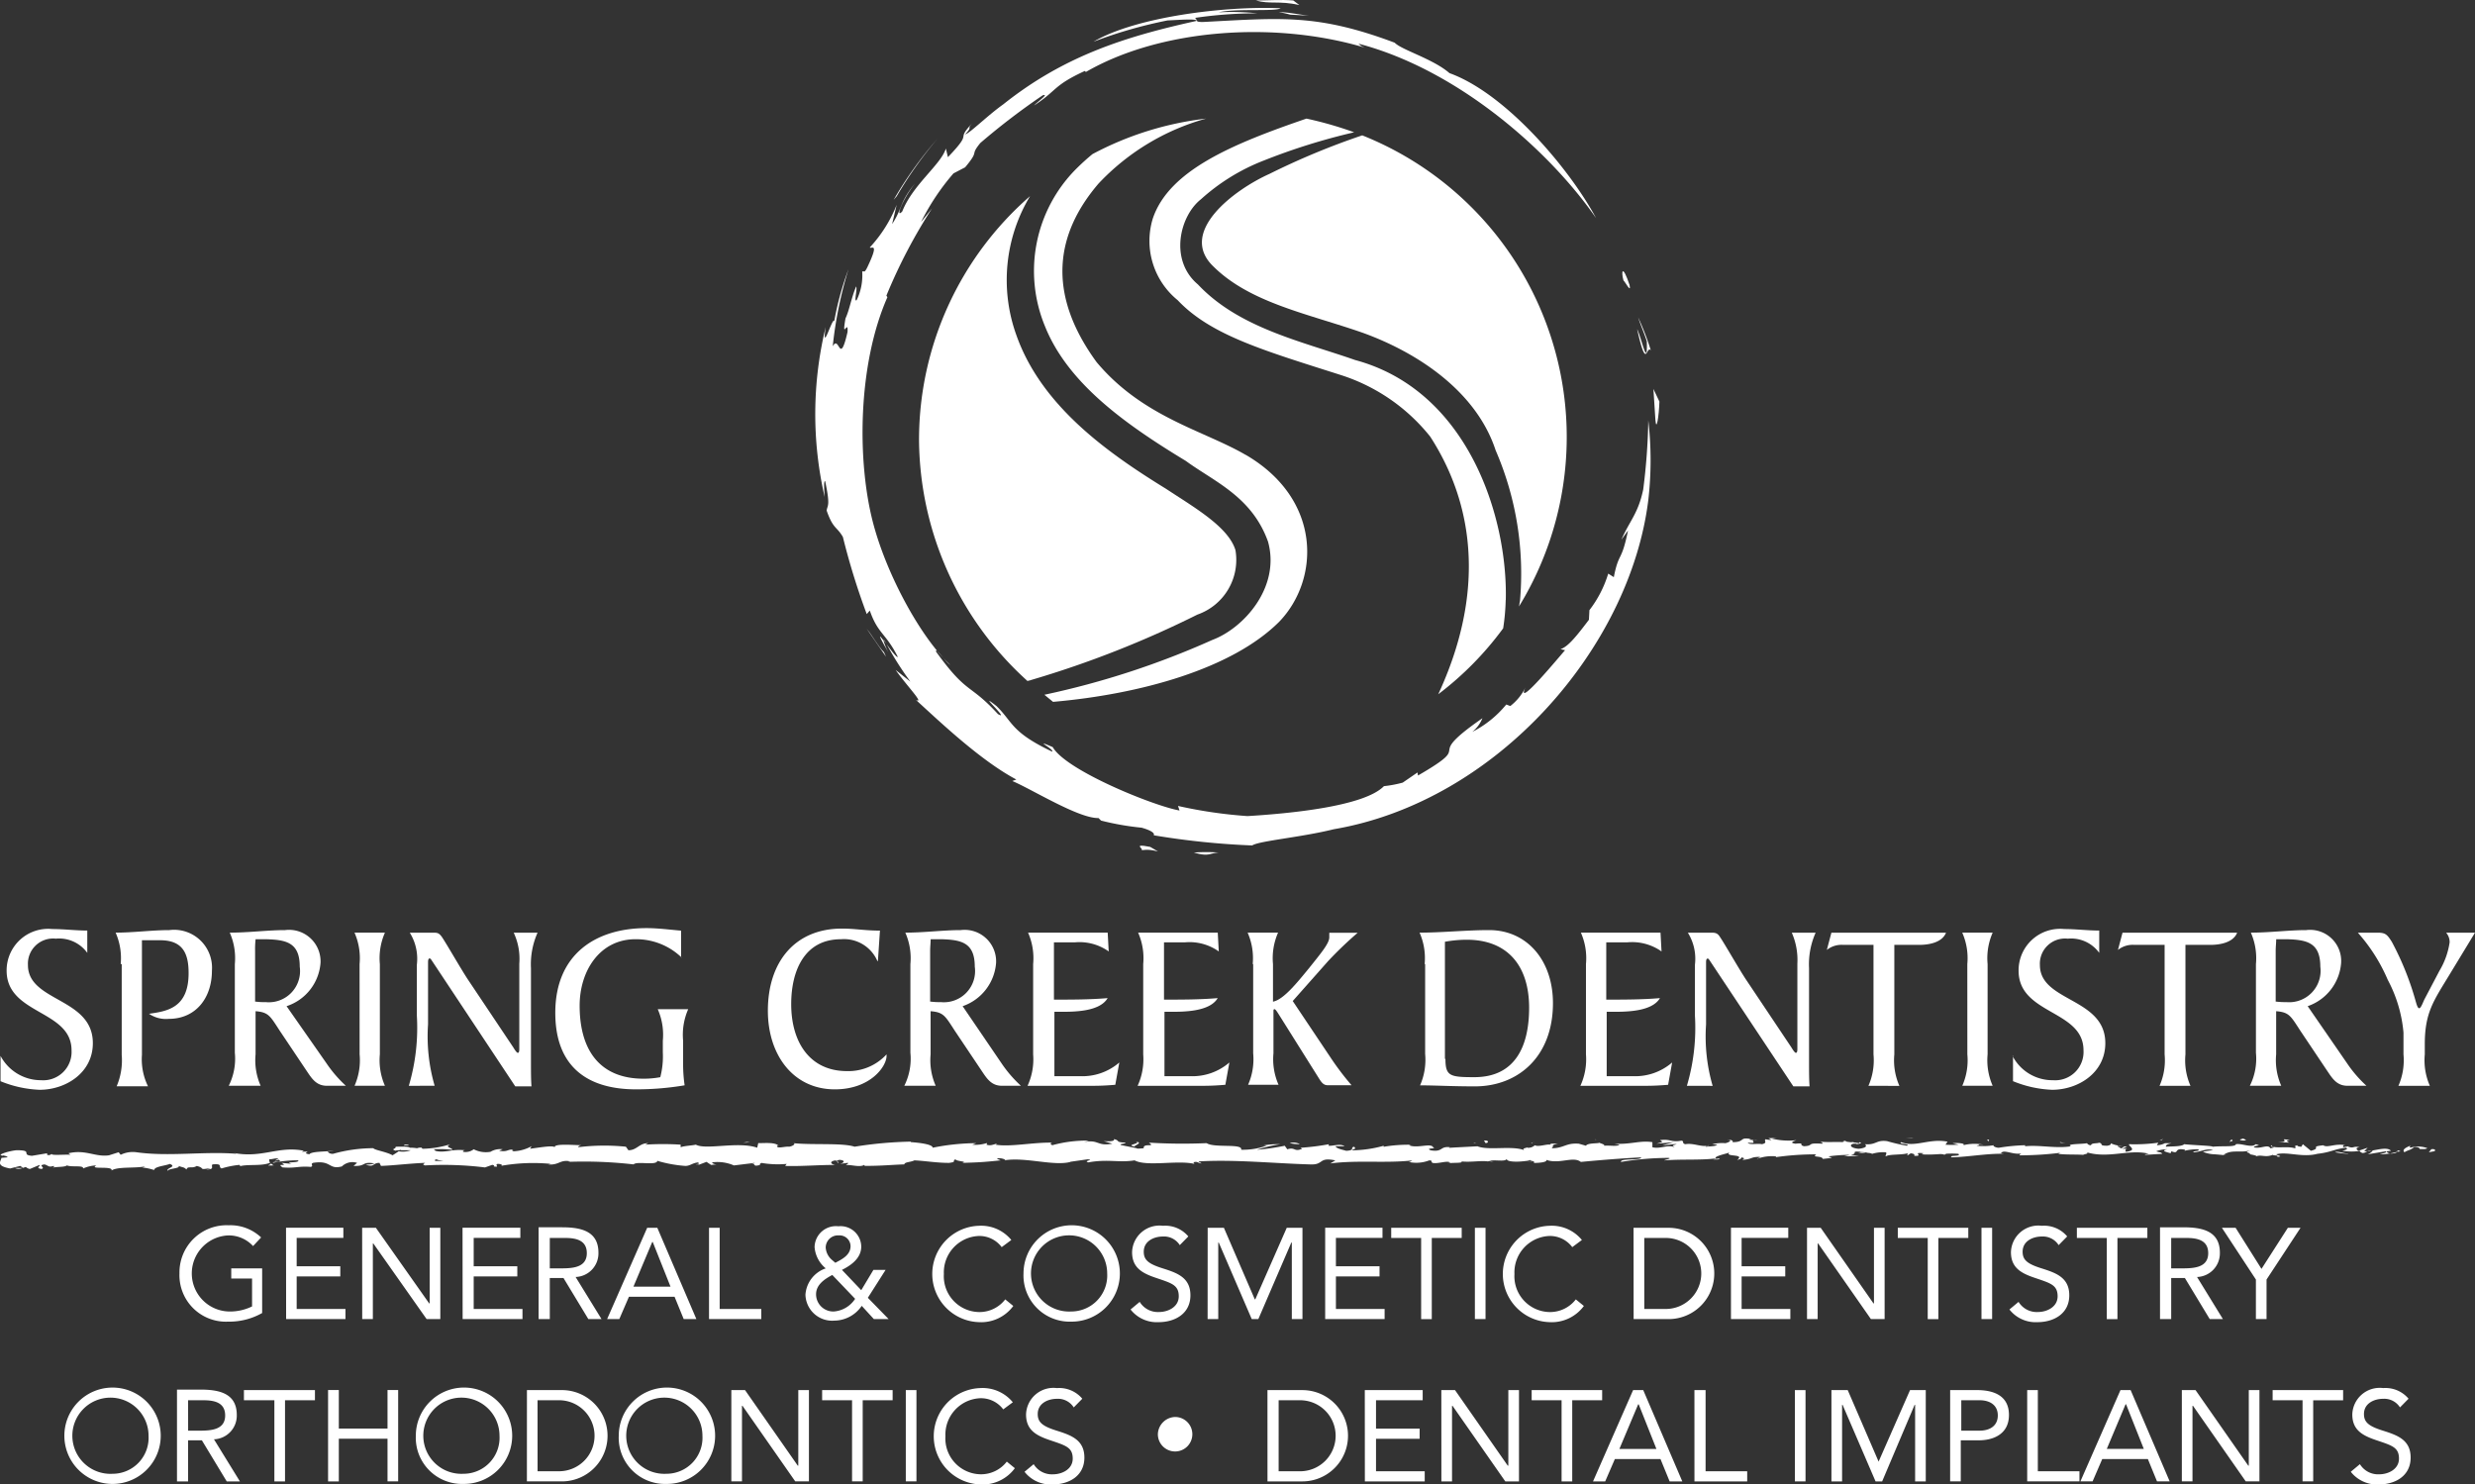 <svg id="Group_186" data-name="Group 186" xmlns="http://www.w3.org/2000/svg" xmlns:xlink="http://www.w3.org/1999/xlink" width="184.351" height="110.569" viewBox="0 0 184.351 110.569">
  <rect x="0" y="0" width="184.351" height="110.569" fill="#333333" stroke="none"/>
  <defs>
    <clipPath id="clip-path">
      <rect id="Rectangle_228" data-name="Rectangle 228" width="184.351" height="110.569" fill="#fff"/>
    </clipPath>
  </defs>
  <g id="Group_185" data-name="Group 185" clip-path="url(#clip-path)">
    <path id="Path_2074" data-name="Path 2074" d="M326.148,78.993c.076.944.264-.3.3-1.36L326,76.689Z" transform="translate(-202.845 -47.718)" fill="#fff"/>
    <path id="Path_2075" data-name="Path 2075" d="M323.817,65.045a19.349,19.349,0,0,0-.944-2.456c.189.6.453,1.171.642,1.776.076,2.116-.378-.227-.718-.907.718,3.249.68,1.133,1.02,1.587" transform="translate(-200.854 -38.945)" fill="#fff"/>
    <path id="Path_2076" data-name="Path 2076" d="M320.41,54.506c-.529-1.587-.642-1.02-.453-.34.113.076.6,1.02.453.34" transform="translate(-199.033 -33.279)" fill="#fff"/>
    <path id="Path_2077" data-name="Path 2077" d="M174.153,126.716a4.792,4.792,0,0,1-.378-.907c-.34-.453-.453-.529.378.907" transform="translate(-107.969 -78.102)" fill="#fff"/>
    <path id="Path_2078" data-name="Path 2078" d="M174.2,126.189l.227.264-.189-.264Z" transform="translate(-108.39 -78.519)" fill="#fff"/>
    <path id="Path_2079" data-name="Path 2079" d="M168.623,17.488a17.333,17.333,0,0,1,2.418-3.627l.869-.453c1.133-1.36.3-.793,1.133-1.813a51.474,51.474,0,0,1,4.647-3.551c.529-.151-.453.529-.642.756,1.738-1.133,1.4-1.473,3.778-2.569l.076.076c5.478-3.173,13.94-3.853,20.777-1.813-.453-.189-.3-.189-.491-.3,7.4,1.927,14.242,7.971,17.717,13-1.964-3.664-6.724-9.293-10.918-10.8-1.209-1.058-3.589-1.738-4.08-2.267-5.742-2.153-8.424-1.851-14.166-1.549-.831.038-.453-.151-.718-.3a32.049,32.049,0,0,1,4.647-.34,18.11,18.11,0,0,0-2.871-.076c1.247-.3,4.231-.038,4.609-.3-4.118-.189-10.8.642-13.94,2.493a34.076,34.076,0,0,1,5.515-1.587c.869-.038,2.229-.151,2.153.038C183.7,3.7,179.2,5.172,174.743,8.723c-1.171.831-2.531,2.191-2.833,2.229.642-.68.038-.3.567-.869-1.4,1.473.151.491-1.851,2.569l-.151-.642c-.378,1.209-2.456,2.682-3.249,4.684-.529.567-.038-.793.944-2.078-1.171,1.436-.907,1.813-1.7,3.022l.34-1.436a10.221,10.221,0,0,1-2,3.173c.076.151.718-.453-.113,1.322-.34.756-.3.34-.453.491a4.225,4.225,0,0,1-.416,2.116c-.227.189.076-.869-.038-1.02-.378.907-.491,1.738-.793,2.38-.3,1.738.227-.038.151,1.02-.6,2.607-.6.151-1.1,1.058A29.673,29.673,0,0,1,163.221,21a22.353,22.353,0,0,0-1.058,3.853c-.151-.3-.944,2.569-.642.453a27.558,27.558,0,0,0-.076,12.655c-.038-.567-.076-1.247.038-1.171.416,1.927.151,1.776.113,2.191.491,1.4.756,1.171,1.209,1.964a52.061,52.061,0,0,0,1.776,5.742l.227-.264c.6,1.738,1.209,1.7,2.078,3.438,0,.151-.491-.453-.831-.944a23.4,23.4,0,0,0,1.776,2.8l-1.1-.869c.793,1.133,2.191,2.569,1.511,2.229,1.776,1.624,4.835,4.533,7.48,5.931l-.3.113c1.436.6,4.949,2.8,6.422,2.758l.189.189a20.224,20.224,0,0,0,3.022.529c1.322.378.793.642.907.567a57.981,57.981,0,0,0,7.329.756c.491-.34,3.627-.6,6.082-1.209,12.164-2.078,22.062-13.524,23.422-24.517a25.893,25.893,0,0,0,0-5.931,46.317,46.317,0,0,1-.378,5.138c-.378,1.813-1.02,2.342-1.624,3.74l.491-.68c-.491,2.418-.68,1.549-1.058,3.475l-.416-.264a8.462,8.462,0,0,1-1.4,2.72l-.038.718c-.944,1.247-1.549,2-2.116,2.191l.34.076c-.378.416-3.74,4.5-2.947,2.758a3.9,3.9,0,0,1-1.133,1.4l-.3-.113a7.919,7.919,0,0,1-2.531,2.04,2.567,2.567,0,0,0,.756-1.02c-4.684,3.249-.3,1.662-4.8,4.269l-.038-.227-1.1.756a9.1,9.1,0,0,1-1.4.264c-1.473,1.511-7.027,2.04-10.162,2.229a34.453,34.453,0,0,1-5.175-.756l.113.34c-1.927-.34-8.462-2.984-9.444-4.722-1.587-.68.113.151-.038.34-3.1-1.473-2.909-2.191-4.155-3.4-1.624-1.284,1.1,1.171.113.6-2.153-2.342-2.267-1.4-4.609-4.647-.076-.416.68.756,1.058.982-2.078-1.889-4.684-6.535-5.742-10.54-1.209-4.571-1.171-11.786,1.058-16.849l-.076-.113a39.9,39.9,0,0,1,3.4-6.5Z" transform="translate(-100.021 -0.946)" fill="#fff"/>
    <path id="Path_2080" data-name="Path 2080" d="M250.846.374l-.453-.34c-.907-.076-1.851,0-2.8,0,1.1.3,1.7,0,3.249.34" transform="translate(-154.062 0)" fill="#fff"/>
    <path id="Path_2081" data-name="Path 2081" d="M252.966,2.578l1.4.076c-.756-.076-1.511-.264-2.267-.264a7.147,7.147,0,0,1,.869.189" transform="translate(-156.862 -1.487)" fill="#fff"/>
    <path id="Path_2082" data-name="Path 2082" d="M176.2,31.922l.227-.264a30.139,30.139,0,0,1,3.022-4.269,29.218,29.218,0,0,0-3.249,4.533" transform="translate(-109.635 -17.042)" fill="#fff"/>
    <path id="Path_2083" data-name="Path 2083" d="M172.181,125.727c-.453-.453-.869-1.247-1.284-1.738l1.436,2.078Z" transform="translate(-106.337 -77.15)" fill="#fff"/>
    <path id="Path_2084" data-name="Path 2084" d="M224.8,167.1c1.058-.227,1.889.453.718-.264-1.511-.3-.264.227-.718.264" transform="translate(-139.843 -103.753)" fill="#fff"/>
    <path id="Path_2085" data-name="Path 2085" d="M237.248,168.034a14.776,14.776,0,0,0-1.851,0c1.133.34,1.171.038,1.851,0" transform="translate(-146.471 -104.535)" fill="#fff"/>
    <path id="Path_2086" data-name="Path 2086" d="M253.234,59.239c.151-6.158-2.8-15.6-11.22-17.869-4-1.4-8.651-2.38-11.711-5.629-2.153-1.813-1.36-5.1.227-6.347a15.1,15.1,0,0,1,4.647-2.871,46.855,46.855,0,0,1,6.762-2.116,27.424,27.424,0,0,0-3.551-1.02c-5.515,1.889-10.238,3.853-11.446,7.442a5.691,5.691,0,0,0,1.851,6.082c2.493,2.644,6.535,3.778,12.2,5.591a13.947,13.947,0,0,1,6.611,4.571c1.927,2.984,5.062,9.558.6,19.191a23.828,23.828,0,0,0,4.835-4.911,16.289,16.289,0,0,0,.189-2.116" transform="translate(-141.075 -14.553)" fill="#fff" fill-rule="evenodd"/>
    <path id="Path_2087" data-name="Path 2087" d="M242.014,29.56c-2.607,1.171-6.875,4.344-4.155,6.913,2.758,2.72,7.1,3.513,11.182,4.949,4.231,1.549,8.424,4.458,9.822,8.726a23.108,23.108,0,0,1,1.813,11.22c-.038.151-.038.264-.076.416a24.185,24.185,0,0,0-11.673-35.095,54.977,54.977,0,0,0-6.913,2.871" transform="translate(-147.46 -16.607)" fill="#fff" fill-rule="evenodd"/>
    <path id="Path_2088" data-name="Path 2088" d="M219.6,48.435c-3.1-1.813-7.669-2.8-11.106-6.913-3.778-5.175-3.022-9.6.151-13.3a17.368,17.368,0,0,1,8.009-4.835,23.835,23.835,0,0,0-8.462,2.644q-.623.51-1.247,1.133a10.77,10.77,0,0,0-2.3,11.673c1.7,4.269,6.007,7.329,10.5,10.049,2.116,1.549,4.911,2.644,6.12,6.007.944,3.4-1.813,6.46-4.155,7.329a62.184,62.184,0,0,1-12.5,4.08c.227.189.416.34.642.529,6.5-.567,13.335-2.456,16.849-5.969,3.022-3.135,3.211-9.1-2.493-12.429" transform="translate(-126.817 -14.553)" fill="#fff" fill-rule="evenodd"/>
    <path id="Path_2089" data-name="Path 2089" d="M189.281,74.8c.076-.038.189-.038.264-.076a75.44,75.44,0,0,0,12.391-4.873,4.316,4.316,0,0,0,2.833-4.8c-.529-1.738-3.06-3.173-5.175-4.571-4.42-2.72-9.293-6.2-11.144-11.446a12.1,12.1,0,0,1,1.02-10.351A24.061,24.061,0,0,0,181.2,56.86,24.394,24.394,0,0,0,189.281,74.8" transform="translate(-112.746 -24.073)" fill="#fff" fill-rule="evenodd"/>
    <path id="Path_2090" data-name="Path 2090" d="M.1,192.633a3.4,3.4,0,0,0,3.022,1.813,2.111,2.111,0,0,0,2.267-2.229c0-3.022-4.835-2.644-4.835-5.931a3.093,3.093,0,0,1,3.4-3.1c.869,0,1.738.113,2.607.113v1.662a2.583,2.583,0,0,0-2.342-1.058,1.875,1.875,0,0,0-2.078,1.964c0,2.758,4.835,2.418,4.835,5.818,0,2.229-2.04,3.475-3.967,3.475A8.558,8.558,0,0,1,.1,194.522v-1.889" transform="translate(-0.06 -113.986)" fill="#fff"/>
    <path id="Path_2091" data-name="Path 2091" d="M23.175,185.92a4.724,4.724,0,0,0-.378-2.342c1.36,0,2.682-.189,4-.189a2.825,2.825,0,0,1,3.173,3.022c0,2.04-1.209,3.589-3.211,3.589a2.223,2.223,0,0,1-1.473-.378c1.322-.189,2.947-.416,2.947-3.022,0-1.4-.378-2.455-2.116-2.455h-1.36v8.538a4.571,4.571,0,0,0,.453,2.342H22.873a4.946,4.946,0,0,0,.378-2.342V185.92Z" transform="translate(-14.185 -114.11)" fill="#fff"/>
    <path id="Path_2092" data-name="Path 2092" d="M52.388,193.324a9.381,9.381,0,0,0,1.436,1.662h-1.4c-.718,0-1.058-.416-1.436-.982l-2.078-3.1c-.718-1.1-.831-1.4-1.813-1.473v3.211a4.724,4.724,0,0,0,.378,2.342H45.1a4.507,4.507,0,0,0,.453-2.456V185.92a4.724,4.724,0,0,0-.378-2.342c1.436,0,2.8-.189,4.118-.189a2.348,2.348,0,0,1,2.644,2.418,3.679,3.679,0,0,1-2.531,3.249ZM47.1,188.716a5.058,5.058,0,0,0,.756.038,2.325,2.325,0,0,0,2.531-2.644c0-1.776-.982-2-2.493-2.04H47.1a6.4,6.4,0,0,0-.038.869v3.778Z" transform="translate(-28.061 -114.11)" fill="#fff"/>
    <path id="Path_2093" data-name="Path 2093" d="M70.275,186.231a4.723,4.723,0,0,0-.378-2.342h2.267a4.724,4.724,0,0,0-.378,2.342v6.724a4.724,4.724,0,0,0,.378,2.342H69.9a4.723,4.723,0,0,0,.378-2.342Z" transform="translate(-43.492 -114.421)" fill="#fff"/>
    <path id="Path_2094" data-name="Path 2094" d="M80.6,195.3a15.187,15.187,0,0,0,.6-5.213v-3.815a3.669,3.669,0,0,0-.529-2.38h1.7c.34,0,.453,0,.68.3.34.491,1.436,2.418,1.964,3.211l3.362,5.024c.113.189.264.416.34.416.113,0,.113-.189.113-.34v-6.309a4.584,4.584,0,0,0-.416-2.3h1.776a5.788,5.788,0,0,0-.491,2.644v7.14c0,.6,0,1.133.038,1.662H88.53L82.335,186c-.076-.113-.113-.189-.189-.189s-.113.113-.113.264v4.647a13.2,13.2,0,0,0,.491,4.571Z" transform="translate(-50.15 -114.421)" fill="#fff"/>
    <path id="Path_2095" data-name="Path 2095" d="M118.9,185.18a4.875,4.875,0,0,0-3.438-1.36c-2.644,0-4.155,2.342-4.155,4.949,0,3.324,1.511,5.44,4.76,5.44a6.653,6.653,0,0,0,1.247-.113,6.176,6.176,0,0,0,.189-1.851v-.869a4.723,4.723,0,0,0-.378-2.342h2.267a4.723,4.723,0,0,0-.378,2.342v1.776a10.684,10.684,0,0,0,.113,1.549,21.657,21.657,0,0,1-3.627.3c-3.589,0-6.007-1.662-6.007-5.7,0-4.344,2.984-6.309,6.8-6.309.831,0,1.7.113,2.569.189v2Z" transform="translate(-68.132 -113.861)" fill="#fff"/>
    <path id="Path_2096" data-name="Path 2096" d="M159.595,185.507h-.038a2.706,2.706,0,0,0-2.72-1.624c-2.682,0-3.7,2.3-3.7,4.835,0,2.8,1.36,4.987,4.155,4.987a3.853,3.853,0,0,0,2.947-1.247v.113c0,.793-1.209,2.493-3.853,2.493-3.1,0-4.987-2.569-4.987-5.855,0-3.664,2.04-6.12,5.515-6.12.982,0,1.7.151,2.833.151Z" transform="translate(-94.204 -113.923)" fill="#fff"/>
    <path id="Path_2097" data-name="Path 2097" d="M185.55,193.324a9.381,9.381,0,0,0,1.436,1.662h-1.4c-.718,0-1.058-.416-1.436-.982l-2.078-3.1c-.718-1.1-.831-1.4-1.813-1.473v3.211a4.723,4.723,0,0,0,.378,2.342H178.3a4.507,4.507,0,0,0,.453-2.456V185.92a4.724,4.724,0,0,0-.378-2.342c1.436,0,2.8-.189,4.118-.189a2.348,2.348,0,0,1,2.644,2.418,3.7,3.7,0,0,1-2.493,3.249Zm-5.289-4.609a5.059,5.059,0,0,0,.756.038,2.325,2.325,0,0,0,2.531-2.644c0-1.776-.982-2-2.493-2.04h-.793c0,.264-.038.567-.038.869v3.778Z" transform="translate(-110.942 -114.11)" fill="#fff"/>
    <path id="Path_2098" data-name="Path 2098" d="M204.524,194.58h1.964a4.2,4.2,0,0,0,2.947-1.02l-.3,1.662c-.453.038-1.02.076-1.624.076H202.6a4.727,4.727,0,0,0,.416-2.342v-6.724a4.723,4.723,0,0,0-.378-2.342h5.931l.076,1.4a3.751,3.751,0,0,0-2.493-.68h-1.587v4.269c1.322,0,2.682,0,4-.113-.6,1.02-2.493,1.02-3.551,1.02H204.6v4.8Z" transform="translate(-126.062 -114.421)" fill="#fff"/>
    <path id="Path_2099" data-name="Path 2099" d="M226.224,194.58h1.964a4.2,4.2,0,0,0,2.947-1.02l-.3,1.662c-.453.038-1.02.076-1.624.076H224.3a4.727,4.727,0,0,0,.416-2.342v-6.724a4.723,4.723,0,0,0-.378-2.342h5.931l.076,1.4a3.751,3.751,0,0,0-2.493-.68h-1.587v4.269c1.322,0,2.682,0,4-.113-.6,1.02-2.531,1.02-3.551,1.02H226.3v4.8Z" transform="translate(-139.564 -114.421)" fill="#fff"/>
    <path id="Path_2100" data-name="Path 2100" d="M246.375,186.231a4.723,4.723,0,0,0-.378-2.342h2.267a4.723,4.723,0,0,0-.378,2.342v2.8c.793-.151,1.813-1.436,2.682-2.493.907-1.133,1.511-1.851,1.511-2.3v-.34h2.116A28.71,28.71,0,0,0,252,186l-2.644,2.984,2.833,4.231a20.674,20.674,0,0,0,1.549,2.04h-1.775c-.3,0-.453-.189-.642-.491l-3.06-4.873c-.076-.113-.189-.3-.264-.3s-.076.076-.076.151v3.135a4.724,4.724,0,0,0,.378,2.342h-2.267a4.724,4.724,0,0,0,.378-2.342v-6.649Z" transform="translate(-153.067 -114.421)" fill="#fff"/>
    <path id="Path_2101" data-name="Path 2101" d="M280.275,185.92a4.724,4.724,0,0,0-.378-2.342c1.7,0,3.438-.189,5.175-.189,2.833,0,4.76,2.267,4.76,5.44,0,4-2.607,6.2-5.818,6.2-1.7,0-2.909-.076-4.08-.076a4.724,4.724,0,0,0,.378-2.342V185.92Zm1.549,7.064c0,1.284.34,1.36,2.153,1.36,3.022,0,4.08-2.267,4.08-5.175,0-3.1-1.587-5.062-4.647-5.062a9.144,9.144,0,0,0-1.624.151v8.726Z" transform="translate(-174.16 -114.11)" fill="#fff"/>
    <path id="Path_2102" data-name="Path 2102" d="M313.524,194.58h1.964a4.2,4.2,0,0,0,2.947-1.02l-.3,1.662c-.453.038-1.02.076-1.624.076H311.6a4.727,4.727,0,0,0,.416-2.342v-6.724a4.724,4.724,0,0,0-.378-2.342h5.931l.076,1.4a3.8,3.8,0,0,0-2.531-.68h-1.587v4.269c1.322,0,2.682,0,4-.113-.6,1.02-2.531,1.02-3.551,1.02h-.416v4.8Z" transform="translate(-193.885 -114.421)" fill="#fff"/>
    <path id="Path_2103" data-name="Path 2103" d="M332.6,195.3a15.188,15.188,0,0,0,.6-5.213v-3.815a3.669,3.669,0,0,0-.529-2.38h1.7c.3,0,.491,0,.68.3.34.491,1.436,2.418,1.964,3.211l3.362,5.024c.113.189.264.416.34.416.113,0,.113-.189.113-.34v-6.309a5.05,5.05,0,0,0-.416-2.3h1.776a5.788,5.788,0,0,0-.491,2.644v7.14c0,.6,0,1.133.038,1.662H340.53l-6.2-9.331c-.076-.113-.113-.189-.189-.189s-.113.113-.113.264v4.647a13.2,13.2,0,0,0,.491,4.571Z" transform="translate(-206.952 -114.421)" fill="#fff"/>
    <path id="Path_2104" data-name="Path 2104" d="M363.295,195.3a4.723,4.723,0,0,0,.378-2.342V184.8h-2.267a1.755,1.755,0,0,0-1.209.378l.34-1.284h8.538c-.3.756-1.322.907-2,.907h-1.851v8.16a4.724,4.724,0,0,0,.378,2.342Z" transform="translate(-224.125 -114.421)" fill="#fff"/>
    <path id="Path_2105" data-name="Path 2105" d="M387.275,186.231a4.723,4.723,0,0,0-.378-2.342h2.267a4.724,4.724,0,0,0-.378,2.342v6.724a4.724,4.724,0,0,0,.378,2.342H386.9a4.723,4.723,0,0,0,.378-2.342Z" transform="translate(-240.739 -114.421)" fill="#fff"/>
    <path id="Path_2106" data-name="Path 2106" d="M396.8,192.633a3.347,3.347,0,0,0,3.022,1.813,2.111,2.111,0,0,0,2.267-2.229c0-3.022-4.835-2.644-4.835-5.931a3.093,3.093,0,0,1,3.4-3.1c.869,0,1.738.113,2.607.113v1.662a2.583,2.583,0,0,0-2.342-1.058,1.875,1.875,0,0,0-2.078,1.964c0,2.758,4.873,2.418,4.873,5.818,0,2.229-2.04,3.475-3.967,3.475a8.559,8.559,0,0,1-2.909-.642v-1.889Z" transform="translate(-246.899 -113.986)" fill="#fff"/>
    <path id="Path_2107" data-name="Path 2107" d="M420.695,195.3a4.724,4.724,0,0,0,.378-2.342V184.8h-2.267a1.755,1.755,0,0,0-1.209.378l.34-1.284h8.538c-.3.756-1.322.907-2,.907h-1.851v8.16A4.723,4.723,0,0,0,423,195.3Z" transform="translate(-259.841 -114.421)" fill="#fff"/>
    <path id="Path_2108" data-name="Path 2108" d="M450.85,193.324a9.381,9.381,0,0,0,1.436,1.662h-1.4c-.718,0-1.058-.416-1.436-.982l-2.078-3.1c-.718-1.1-.831-1.4-1.813-1.473v3.211a4.724,4.724,0,0,0,.378,2.342H443.6a4.507,4.507,0,0,0,.453-2.456V185.92a4.724,4.724,0,0,0-.378-2.342c1.436,0,2.8-.189,4.118-.189a2.317,2.317,0,0,1,2.607,2.418,3.7,3.7,0,0,1-2.493,3.249Zm-5.289-4.609a5.316,5.316,0,0,0,.756.038,2.341,2.341,0,0,0,2.531-2.644c0-1.776-.982-2-2.493-2.04h-.793c0,.264-.038.567-.038.869v3.778Z" transform="translate(-276.019 -114.11)" fill="#fff"/>
    <path id="Path_2109" data-name="Path 2109" d="M467.919,195.3a4.723,4.723,0,0,0,.378-2.342v-1.624a10.223,10.223,0,0,0-1.171-3.929,12.841,12.841,0,0,0-2.229-3.513h1.473c.6,0,.718.151,1.058.68a21.625,21.625,0,0,1,1.776,4.42c.076.264.151.529.264.529s.227-.3.378-.642l1.133-2.153a5.753,5.753,0,0,0,.756-2.116,1.06,1.06,0,0,0-.264-.718h2.153l-1.927,3.173c-1.171,1.927-1.813,2.8-1.813,5.138v.756a4.723,4.723,0,0,0,.378,2.342Z" transform="translate(-289.273 -114.421)" fill="#fff"/>
    <path id="Path_2110" data-name="Path 2110" d="M479.313,226.728c.113-.076.038-.189-.227-.151l-.189.227Z" transform="translate(-297.984 -140.978)" fill="#fff"/>
    <path id="Path_2111" data-name="Path 2111" d="M474.436,225.889c-.3.113-.68.3-.453.491.3-.189.378-.113.718-.378.264-.038.453.076.416.151.113-.038.416.038.567-.076a1.979,1.979,0,0,0-1.247-.038c-.113-.038-.038-.113,0-.151" transform="translate(-294.884 -140.555)" fill="#fff"/>
    <path id="Path_2112" data-name="Path 2112" d="M407.3,225.389l.151.038Z" transform="translate(-253.432 -140.244)" fill="#fff"/>
    <path id="Path_2113" data-name="Path 2113" d="M365.085,225.227a.458.458,0,0,0,.189-.038c-.113,0-.227,0-.189.038" transform="translate(-227.162 -140.119)" fill="#fff"/>
    <path id="Path_2114" data-name="Path 2114" d="M357.9,224.689h0Z" transform="translate(-222.694 -139.808)" fill="#fff"/>
    <path id="Path_2115" data-name="Path 2115" d="M406.591,225.265l-.416-.076c-.076.076.189.038.416.076" transform="translate(-252.726 -140.119)" fill="#fff"/>
    <path id="Path_2116" data-name="Path 2116" d="M465.9,227.227l.227-.038H465.9Z" transform="translate(-289.895 -141.364)" fill="#fff"/>
    <path id="Path_2117" data-name="Path 2117" d="M425.8,224.665h.151l.113-.076Z" transform="translate(-264.943 -139.746)" fill="#fff"/>
    <path id="Path_2118" data-name="Path 2118" d="M439.724,224.689c-.113,0-.151.151-.227.227a.343.343,0,0,1,.264-.113Z" transform="translate(-273.468 -139.808)" fill="#fff"/>
    <path id="Path_2119" data-name="Path 2119" d="M462.7,225.327l.151-.038Z" transform="translate(-287.904 -140.182)" fill="#fff"/>
    <path id="Path_2120" data-name="Path 2120" d="M415.535,224.665l-.038-.076Z" transform="translate(-258.535 -139.746)" fill="#fff"/>
    <path id="Path_2121" data-name="Path 2121" d="M16.825,230.189h0" transform="translate(-10.442 -143.231)" fill="#fff"/>
    <path id="Path_2122" data-name="Path 2122" d="M.3,227.7H.372l.038-.113Z" transform="translate(-0.185 -141.613)" fill="#fff"/>
    <path id="Path_2123" data-name="Path 2123" d="M344.7,224.142h0c.151-.038.113-.038,0,0" transform="translate(-214.481 -139.451)" fill="#fff"/>
    <path id="Path_2124" data-name="Path 2124" d="M223.387,225.089c.529.151-.831.227-.076.378-.076-.076.718-.3.076-.378" transform="translate(-138.805 -140.057)" fill="#fff"/>
    <path id="Path_2125" data-name="Path 2125" d="M465.124,227.289h0Z" transform="translate(-289.273 -141.426)" fill="#fff"/>
    <path id="Path_2126" data-name="Path 2126" d="M223.7,226.089Z" transform="translate(-139.191 -140.679)" fill="#fff"/>
    <path id="Path_2127" data-name="Path 2127" d="M314.4,224.589l.113.076c0-.038-.038-.038-.113-.076" transform="translate(-195.627 -139.746)" fill="#fff"/>
    <path id="Path_2128" data-name="Path 2128" d="M336.624,225.027l-.227-.038Z" transform="translate(-209.316 -139.995)" fill="#fff"/>
    <path id="Path_2129" data-name="Path 2129" d="M302.2,225.261a.805.805,0,0,0-.3,0l.038.038c.038-.038.113-.076.264-.038" transform="translate(-187.849 -140.154)" fill="#fff"/>
    <path id="Path_2130" data-name="Path 2130" d="M290.5,225.289l.076.038h.151Z" transform="translate(-180.756 -140.182)" fill="#fff"/>
    <path id="Path_2131" data-name="Path 2131" d="M53.31,229.54c-.113-.038-.151-.113-.227-.151.076.113-.6.189.227.151" transform="translate(-32.911 -142.733)" fill="#fff"/>
    <path id="Path_2132" data-name="Path 2132" d="M465.648,227.089a.2.2,0,0,1-.151.076h.151Z" transform="translate(-289.646 -141.302)" fill="#fff"/>
    <path id="Path_2133" data-name="Path 2133" d="M301.015,228.927l-.718-.038a4.117,4.117,0,0,0,.718.038" transform="translate(-186.854 -142.422)" fill="#fff"/>
    <path id="Path_2134" data-name="Path 2134" d="M141.286,229.289l-.189.038Z" transform="translate(-87.795 -142.671)" fill="#fff"/>
    <path id="Path_2135" data-name="Path 2135" d="M293.688,228.9l-.416-.113-.076.038Z" transform="translate(-182.436 -142.359)" fill="#fff"/>
    <path id="Path_2136" data-name="Path 2136" d="M53.4,229.389" transform="translate(-33.225 -142.733)" fill="#fff"/>
    <path id="Path_2137" data-name="Path 2137" d="M15.337,226.669c.718,0,.34-.227.491-.378.831-.076.378.189.68.3a6.8,6.8,0,0,1,1.322-.264c.038.038.113.076,0,.113.567-.189,1.624,0,2.267-.264l.076.076a.416.416,0,0,1-.113-.34c.3,0,.567-.151.68,0-.189,0-.189.076-.3.113l.34-.076c.3.227-.453.076-.453.227a8.863,8.863,0,0,1,1.889-.189c.113.227-1.133.076-.491.264l-.756-.076c.567.34-.453-.038.076.34,1.02.076,1.133-.113,2.116-.038.227-.113-.076-.189.151-.3,1.4-.227,1.133.529,2.153.264a1.121,1.121,0,0,1,1.133-.264l-.264.227c.982.038.567-.34,1.549-.189-.189.113-.756.076-.6.113.642.189.453-.151.982-.151l.113.227c1.02-.038,2.153-.189,3.287-.227-.076.076-.264.113,0,.189a25.02,25.02,0,0,1,4.458.151l.529-.189c.113,0,.227.076.113.113.529.076.038-.113.3-.189.3,0,.416.113.227.151a13.686,13.686,0,0,1,3.74-.151l-.189.038c.793.076.869-.378,1.624-.227l-.151.038a32.6,32.6,0,0,1,4.873.189c.264-.264,1.7.113,1.776-.264a9.83,9.83,0,0,0,2.078.378c.378,0,.529-.227.982-.264v.189l.6-.227.34.227.416-.038c-.151,0-.34-.076-.34-.151a3.058,3.058,0,0,1,1.624.227l1.549-.189c-.038.076-.3.113-.491.151.831-.189.151.189.907,0-.113-.038.038-.113.076-.151a7.327,7.327,0,0,0,1.889.076l-.113.151c1.171.038,2.456-.076,3.74-.076-.453-.076-.378-.3.038-.34l.151.189c.227-.113-.416-.076.113-.227.491.038.34.227.038.3l.6-.076c.038.076-.113.113-.151.189.227-.113,1.02.189,1.36-.038l.038.076c1.284,0,1.889-.076,2.947-.113.038-.189.453-.151.756-.3.793.038,1.662.189,2.569.189.642-.076.189-.151.491-.264.038.151.982.151.491.264,1.133-.038,1.436-.038,2.871-.189-.151-.076-.34-.113-.227-.151.264-.038.6.076.567.151H74.8c1.587-.264,3.7.453,4.949.113h-.076l1.322-.189c.6.038-.378.113.076.227,1.436-.264,2.267.038,3.438-.151.907.491,3.211-.038,4.458.264l-.076-.113c.3-.113.378.076.6.076-.038-.076-.34-.113-.151-.151,2.682-.151,5.553.151,8.273.227,1.02.038.567-.567,1.851-.3l-.378.227c2.04-.264,4.155,0,6.12-.227-.113.038-.113.113-.3.113a2.694,2.694,0,0,0,1.549-.113c.3,0,.076.113.264.189.416.076,1.058-.189,1.284-.038.038.038-.113.038-.189.076.264-.076,1.284,0,1.02-.151.756.076,1.436-.076,2,0,.378-.189,1.284.076,1.4-.189-.038.3,1.322.227,1.776.076-.151.076.416.076.227.227.529,0,1.02-.076.944-.227.982.34,2-.3,2.569.151,1.587-.151,3.06-.264,4.5-.34-.038.264-1.587.038-1.511.34a22.061,22.061,0,0,1,3.513-.3c.34.038-.189.113-.3.189,1.36-.113,2.644,0,3.853-.151,0,.038-.151.076-.264.076.227,0,.567.038.529-.076l-.227.038c-.378-.189.944-.416.982-.491-.416.378,1.209.076.567.567.151-.038.34-.076.3-.189.227.038.3.076.076.189.869-.076.567-.227,1.322-.227,0,.076-.151.076-.227.151a3.146,3.146,0,0,1,1.436-.189c-.038.038.038.076-.151.076a21.121,21.121,0,0,1,3.135-.227c-.378.264.416.076.491.34l.68-.076-.264-.113a12.047,12.047,0,0,1,1.587-.113l-.416.113,1.1-.038-.6-.076c.6-.113-.076-.3.718-.227-.151.038.567,0,.869.151a2.814,2.814,0,0,1,1.02-.113c.113.076-.076.264,0,.3.264-.189,1.36-.076,1.7-.264-.113.038-.113.189-.076.189l.227-.151c.264.038.3.076.264.189.793.038-.264-.3.718-.189-.076,0-.038.038-.189.076.982.076,1.851-.113,2.758-.038.264.227-.793.076-.491.264,1.284-.038,2.644-.3,3.891-.264l-.227-.038c.189-.34.907.151,1.549,0-.151.038-.189.189-.151.151a24.642,24.642,0,0,0,3.022-.189l-.151.076c.491.076,1.322.038,1.851.076.151-.076.453-.076.264-.189,1.662.491,3.173-.264,4.647.113-.189,0-.416.076-.264.076l1.247-.076c-.113-.151-.151-.076-.453-.189a2.333,2.333,0,0,1,.831-.151c-.567.113,0,.227.264.3-.038-.038.038-.113.038-.151.642.264.113-.3,1.02-.113l-.038.076a4.441,4.441,0,0,1,1.02-.113c.151.189-.34.076-.378.227.529,0,1.02-.34,1.473-.151a5.218,5.218,0,0,0-.756.113,2.45,2.45,0,0,0,.944.189h-.038l.869.076-.227-.038c.642-.453,1.284-.076,2.153-.378-.831.264-.151.151-.189.34.227.038.567.113.453.151.416-.151.68.113,1.247-.113.038.076.416,0,.34.151.529-.038-.113-.113-.076-.189.793-.227,1.927.264,3.06-.038,1.02-.113,1.209-.34,2.116-.453.3.113-.264.227-.264.227a4.1,4.1,0,0,0,1.36,0c-.113.038,0,.113.151.151.378,0,.264-.227.756-.151a1.078,1.078,0,0,1-.378.264l1.36-.227c.113.113-.264.151-.453.227a4.794,4.794,0,0,0,1.549-.264l-.34-.038c.189,0,.113.151-.038.189-.453.151-.642-.038-.68-.113l.34-.038c-.34-.378-1.36.076-2,.038l.264-.264-.68.227c-.151-.076-.264-.227.076-.264-.491-.113-.416.113-.831-.038-.038,0,0-.038.038-.038l-.453.076c.076-.038-.076-.189.227-.151-.869-.151-1.36.227-1.7,0h.076c-1.171.113-.113.189-.982.416l-.6-.491-.113.189c-.113,0-.34-.038-.3-.113-.453.151.076.076-.189.227-.567-.189-1.624.076-1.738-.227-.227.151.567.113-.076.227-.189-.34-.718.076-1.247-.076.151-.189.68-.076.151-.227-.3.3-1.02-.076-1.473,0-.038.227-.982.113-1.738.189.038-.076-1.436-.113-2.116-.189l.038-.038c-.151.227-.869.189-1.4.227,0-.151.113-.189.416-.264h-.491a1.341,1.341,0,0,1-.6.151l.113-.189a12.8,12.8,0,0,1-2.191.113c-.038.151.68.453-.227.567-.038-.076-.076-.227.151-.264a1.292,1.292,0,0,1-.416.038l.34-.151c-.378-.076-.189.113-.491.113,0-.113-.227-.076-.189-.189a1.259,1.259,0,0,0,.378,0,1.909,1.909,0,0,1-.907-.189c.038.076,0,.151-.264.189-.68,0-.227-.151-.6-.227-.151.076-.567,0-.6.189a.338.338,0,0,1-.3-.151c-.34.076-1.587.038-1.209.227h.038c-1.133.189-2.342-.113-3.438,0v-.076a14.45,14.45,0,0,0-1.964.189c-.189,0-.453-.113-.378-.189a4.534,4.534,0,0,1-1.284.038c.529-.113-.189-.113.529-.076a3.426,3.426,0,0,0-1.511.038c.227-.151-.491-.189-.793-.151l.453.113a8.518,8.518,0,0,1-.982,0l.151-.227c-1.36-.264-2.418.453-3.438.038-.34.151.718.113.416.264a12.9,12.9,0,0,1-1.473-.34c-.831-.113-.793.3-1.662.227.113.076.227.264-.453.34-.6-.038-.756-.3-.378-.378.151,0,.227,0,.227.038.189-.038.453-.076.227-.151l-.076.076c-.3-.076-1.171-.076-.944-.189-.453.076-.189.113.151.151-.793-.113-1.247,0-2.078-.076.113.038.264.151.113.151-1.209-.076-.529.151-1.322.189-.453-.113.151-.264-.642-.189-.491-.076-.113-.189.076-.264a5.191,5.191,0,0,1-1.813-.113l.378-.076a3.665,3.665,0,0,1-.642.038l.227.151c-.227-.038-.416-.038-.416-.076-.227.113.189.264-.3.378-.3-.076-.944.076-1.058-.113.982.076-.113-.189.718-.227a1.417,1.417,0,0,1-.567,0c-.038-.038.038-.038.113-.038-.944-.189-.416.227-1.4.227.113-.113-.227-.227-.378-.189.378,0,.189.189-.151.264a3.137,3.137,0,0,0-.982.076l.378.038c-.113.113-.416.113-.869.151-.038-.076.378-.076.227-.113-.491.189-1.1-.189-1.738-.076-.3-.076-.038-.227-.3-.264-.756.151-.793-.151-1.587-.038.227.151.264.113-.264.264l1.284-.113-.831.227c.378,0,.831-.113,1.058-.076-.378.113-.34.076-.151.227-.529-.227-1.058.151-1.662,0v-.378c-.907-.151-1.624.189-2.833.113l.378.076c-.151.151-.756.038-1.133.076.038-.113-.227-.151-.378-.227,0,.076-.869,0-.982.227l-.529-.151c-.982-.076-1.1.34-2.04.34.264-.151-.151-.227.491-.34-.3,0-.6-.038-.6.076-.189-.076-.869.189-1.133.038a.7.7,0,0,1-.529.189c-.038-.038,0-.038,0-.038,0,.038-.529.076-.227.227-.944-.378-2.682.038-3.513-.3-.68.038-1.511.076-2.116.113.038-.038,0-.076.113-.038-.831-.113-.529.378-1.473.227-.491-.189.529-.113.189-.189-.113-.416-1.171.076-1.813-.189l.151-.038a10.949,10.949,0,0,0-2.04.151v-.076a9.034,9.034,0,0,1-2.38.34c.227-.151.34-.076.189-.264-.34.038.113.264-.6.3-.227-.076-.718-.151-.793-.34h.68c-.34-.227-.869,0-1.209-.038l.038-.113a17.975,17.975,0,0,1-2.116.264l.113.076c-.6.264-.491-.151-1.1.038l-.189-.264a16.8,16.8,0,0,1-2.078.3,10.663,10.663,0,0,1,1.738-.416,5.823,5.823,0,0,0-1.511.151,1.087,1.087,0,0,1,.491-.038,5.194,5.194,0,0,1-1.889.3c.151-.491-2-.113-2.569-.491a41.429,41.429,0,0,1-4.307-.038c.567.378-.453,0-.378.416-.378.038-.529.038-.529,0l-1.133-.227c-.264-.113.34-.076.3-.189-.831-.038-.34-.151-.869-.264.113.151-.264.189-.756.151l.642.189c-1.133.227-.982-.34-2.116-.113l.378-.113a9.592,9.592,0,0,0-2.72.34c-.113-.038-.227-.151,0-.189-1.4-.038-3.135.34-4.231.151l.113-.076c-.264.038-.453.189-.793.076,0-.038.113-.113,0-.113a2.721,2.721,0,0,1-1.058.113l.3-.113a16.822,16.822,0,0,0-3.249.34c0-.264-1.058-.378-1.624-.416v-.038a29.828,29.828,0,0,0-4.193.378c-.907-.3-3.1-.113-4.571-.264.227.038-.038.227-.3.264-.34-.038-.944.189-.907-.076h.113c-.264-.264-.982-.189-1.511-.189l-.076.34c-1.436-.491-3.815.189-4.571-.227-.34.076-.793.076-1.133.189v-.189a20.5,20.5,0,0,0-2.644,0l.227-.113c-.68,0-.831.529-1.473.529l-.189-.264a15.946,15.946,0,0,0-3.551.038c0-.038.038-.113.227-.151-.567,0-2.153-.151-1.964.189,0-.227-1.209,0-1.851.076l.113-.189a3.048,3.048,0,0,1-1.322.378c-.189-.038-.151-.151.076-.113-.6-.076-.453.189-1.171.076l.264-.113a1.409,1.409,0,0,0-.907.189,1.971,1.971,0,0,1-1.247-.189,1.009,1.009,0,0,1-.793.189c-.038-.076.076-.113.151-.113-1.02-.113-1.511.227-2.229.038,0-.076-.076-.076-.113-.113a8.355,8.355,0,0,1,1.4.038c0-.151-.642-.189-.151-.416a7.249,7.249,0,0,1-2.078.34l-.076-.076h.076a.786.786,0,0,0-.416.038,2.5,2.5,0,0,0-.529-.038c-.076-.113-.756-.076-1.058-.076.038.189-.416.151,0,.3-.038,0,.076-.038.264-.038l.151-.038-.038.038H30.6a1.743,1.743,0,0,1-.907.076c-.151.113-.34.227-.453.3-.453-.264-1.322-.378-1.436-.529a11.14,11.14,0,0,0-2.984.416.478.478,0,0,1-.416-.151c.151-.038.34-.038.453-.076-.567.076-1.662.038-1.813.264-.718-.113.416-.227-.567-.189l.151-.076c-1.927-.378-3.135.6-5.289.151.151.038.227.038.264.076-2.456-.189-5.024.227-7.442-.113a2.053,2.053,0,0,0-1.171.189l-.151-.189-.718.227c-1.02.151-1.738-.453-3.022-.151l.151.113c-.453-.038-1.473.076-1.4-.076a.293.293,0,0,1-.34.076v-.113l-1.133.189c-.869-.076.151-.416-1.133-.416-.491.038-1.36.3-1.171.378.189,0,.491.076.491.151l-.453.038c-.076.3-.416.6.642.793l.756-.189.227.151H1.095c.34.151.567,0,.831-.076a.569.569,0,0,0,.3.151l.718-.3c.076.113-.34.227.151.3.34-.113-.34-.264.227-.34.34.113.264.227.68.113.076.076-.038.113-.189.151.378-.113.982-.038,1.171-.189.378.151,1.247-.038,1.209.227a2.68,2.68,0,0,1,.982-.227c-.6.34,1.284,0,1.133.378.453-.3,1.662-.151,2.493-.3a.405.405,0,0,1-.227.076,4.175,4.175,0,0,1,.907.189c.038-.264.756-.3,1.171-.453.567.227-.34.3-.151.529-.038-.189.982-.189.793-.378.453.151.378.076.6.264.076-.3.416-.038.756-.264.642.151.151.3.831.189.453-.038-.151.076-.151.076m16.32-.642h-.34c.076.038.189,0,.34,0m1.36,0h-.6c-.038-.076,0-.113.151-.113-.076.038.264.076.453.113m-2.871-1.209c.227-.038.3,0,.3.038a1.417,1.417,0,0,0-.378.038l-.038.038Z" transform="translate(0 -139.559)" fill="#fff"/>
    <path id="Path_2138" data-name="Path 2138" d="M78.572,226.289H78.5l.113.038.076-.038Z" transform="translate(-48.843 -140.804)" fill="#fff"/>
    <path id="Path_2139" data-name="Path 2139" d="M407.735,225.427l-.038-.038Z" transform="translate(-253.681 -140.244)" fill="#fff"/>
    <path id="Path_2140" data-name="Path 2140" d="M137.348,229.527v-.038l-.151.038Z" transform="translate(-85.368 -142.795)" fill="#fff"/>
    <path id="Path_2141" data-name="Path 2141" d="M427.8,226.989l.113.038c-.038,0-.076-.038-.113-.038" transform="translate(-266.188 -141.239)" fill="#fff"/>
    <path id="Path_2142" data-name="Path 2142" d="M436.4,227.089l.453.076a1.123,1.123,0,0,0-.453-.076" transform="translate(-271.539 -141.302)" fill="#fff"/>
    <path id="Path_2143" data-name="Path 2143" d="M443.1,227.165l.038-.076Z" transform="translate(-275.708 -141.302)" fill="#fff"/>
    <path id="Path_2144" data-name="Path 2144" d="M337.123,228.289h-.113c-.227.038-.076.038.113,0" transform="translate(-209.627 -142.048)" fill="#fff"/>
    <path id="Path_2145" data-name="Path 2145" d="M368.275,227.089l-.378.076c.189,0,.378,0,.378-.076" transform="translate(-228.917 -141.302)" fill="#fff"/>
    <path id="Path_2146" data-name="Path 2146" d="M302.272,228.989Z" transform="translate(-188.036 -142.484)" fill="#fff"/>
    <path id="Path_2147" data-name="Path 2147" d="M366.4,227.261a1.427,1.427,0,0,0,.567,0,2.84,2.84,0,0,0-.567,0" transform="translate(-227.983 -141.398)" fill="#fff"/>
    <path id="Path_2148" data-name="Path 2148" d="M471.8,227.289l.113.038.038-.038Z" transform="translate(-293.566 -141.426)" fill="#fff"/>
    <path id="Path_2149" data-name="Path 2149" d="M472.2,227.227l.151-.038c-.076,0-.151,0-.151.038" transform="translate(-293.815 -141.364)" fill="#fff"/>
    <path id="Path_2150" data-name="Path 2150" d="M472.861,227.089l-.264.038a.643.643,0,0,0,.264-.038" transform="translate(-294.064 -141.302)" fill="#fff"/>
    <path id="Path_2151" data-name="Path 2151" d="M462.935,227.189l-.038.076Z" transform="translate(-288.028 -141.364)" fill="#fff"/>
    <path id="Path_2152" data-name="Path 2152" d="M460.4,227.142a5.88,5.88,0,0,0,.944.113l.038-.038c-.189.076-.756-.189-.982-.076" transform="translate(-286.473 -141.317)" fill="#fff"/>
    <path id="Path_2153" data-name="Path 2153" d="M449.2,224.846l.831.038c-.151-.076-.34-.151.038-.189-1.058-.189.227.151-.869.151" transform="translate(-279.504 -139.776)" fill="#fff"/>
    <path id="Path_2154" data-name="Path 2154" d="M441.9,224.64c.453-.038,0-.113,0-.151-.3.076-.34.113,0,.151" transform="translate(-274.813 -139.684)" fill="#fff"/>
    <path id="Path_2155" data-name="Path 2155" d="M391.908,224.84l.038-.151c-.34.038,0,.076-.038.151" transform="translate(-243.786 -139.808)" fill="#fff"/>
    <path id="Path_2156" data-name="Path 2156" d="M382.5,227.327l.34.113.189-.151Z" transform="translate(-238.001 -141.426)" fill="#fff"/>
    <path id="Path_2157" data-name="Path 2157" d="M376.15,224.327l.151-.038-.6.076Z" transform="translate(-233.77 -139.559)" fill="#fff"/>
    <path id="Path_2158" data-name="Path 2158" d="M292.6,224.882l.113.189c.227,0,.3-.227-.113-.189" transform="translate(-182.063 -139.926)" fill="#fff"/>
    <path id="Path_2159" data-name="Path 2159" d="M255.053,225.4a1.017,1.017,0,0,0-.756-.076,2.834,2.834,0,0,0,.756.076" transform="translate(-158.231 -140.179)" fill="#fff"/>
    <path id="Path_2160" data-name="Path 2160" d="M146.761,225.165l.264-.076-.529.076Z" transform="translate(-91.155 -140.057)" fill="#fff"/>
    <path id="Path_2161" data-name="Path 2161" d="M88.578,274.42a2.244,2.244,0,0,0-1.889-.793,2.042,2.042,0,0,0-2.3,1.964c0,1.133.718,1.549,1.7,1.889,1.209.416,1.776.529,1.776,1.4,0,.793-.793,1.171-1.473,1.171a1.589,1.589,0,0,1-1.436-.756l-.68.567a2.473,2.473,0,0,0,2.078.944c1.247,0,2.38-.642,2.38-2,0-1.322-.982-1.662-2.04-2-1.1-.34-1.436-.642-1.436-1.247,0-.793.756-1.133,1.436-1.133a1.388,1.388,0,0,1,1.247.642Zm-5.175.264a2.91,2.91,0,0,0-2.418-1.058,3.591,3.591,0,0,0,0,7.178,2.974,2.974,0,0,0,2.569-1.209l-.6-.491a2.418,2.418,0,0,1-1.964.944,2.669,2.669,0,0,1-2.607-2.833,2.712,2.712,0,0,1,2.607-2.833,2.075,2.075,0,0,1,1.7.831Zm-7.971,5.893h.793v-6.8h-.793Zm-.944-6.8H69.2v.756h2.229v6.044h.793v-6.044h2.229v-.756Zm-12.051,6.8h.793v-5.629h.038l3.929,5.629h1.02v-6.8h-.793v5.629h-.038l-3.929-5.629h-1.02Zm-4.835-.567a2.838,2.838,0,1,1,2.682-2.833,2.682,2.682,0,0,1-2.682,2.833m0,.756a3.589,3.589,0,1,0-3.551-3.589,3.443,3.443,0,0,0,3.551,3.589m-9.6-6.233h1.549a2.645,2.645,0,1,1,0,5.289H48.005Zm-.793,6.044h2.607a3.4,3.4,0,0,0,0-6.8H47.212Zm-4.722-.567a2.838,2.838,0,1,1,2.682-2.833,2.682,2.682,0,0,1-2.682,2.833m0,.756a3.589,3.589,0,1,0-3.551-3.589,3.443,3.443,0,0,0,3.551,3.589M32.4,280.578H33.2V277.4h3.627v3.173h.793v-6.8h-.793v2.871H33.2v-2.871H32.4Zm-.944-6.8H26.132v.756H28.4v6.044h.793v-6.044h2.229v-.756Zm-9.482.756H23.11c.793,0,1.624.151,1.624,1.133,0,1.133-1.171,1.133-2.04,1.133h-.718Zm-.793,6.044h.793v-3.06H23l1.851,3.06h.982L23.9,277.442a1.763,1.763,0,0,0,1.7-1.813c0-1.662-1.4-1.889-2.72-1.889H21.146v6.838Zm-4.835-.567a2.838,2.838,0,1,1,2.682-2.833,2.682,2.682,0,0,1-2.682,2.833m0,.756a3.589,3.589,0,0,0,0-7.178,3.589,3.589,0,0,0,0,7.178" transform="translate(-7.963 -170.235)" fill="#fff"/>
    <path id="Path_2162" data-name="Path 2162" d="M281.705,280.889h3.929v-.756h-3.1v-6.044h-.831Zm-2.833-2.418h-2.758l1.4-3.324h.038Zm-4.722,2.418h.907l.718-1.662h3.4l.68,1.662h.944l-2.909-6.8h-.755Zm.718-6.8h-5.289v.756h2.229v6.044h.793v-6.044h2.229v-.756Zm-12.013,6.8h.793V275.26h.038l3.929,5.629h1.02v-6.8h-.793v5.629H267.8l-3.929-5.629h-1.02Zm-5.7,0h4.458v-.756h-3.627v-2.418h3.249v-.756h-3.249v-2.115h3.476v-.756H257.15Zm-6.422-6.044h1.549a2.645,2.645,0,1,1,0,5.289h-1.549Zm-.831,6.044H252.5a3.4,3.4,0,0,0,0-6.8H249.9Z" transform="translate(-155.493 -170.546)" fill="#fff"/>
    <rect id="Rectangle_227" data-name="Rectangle 227" width="0.793" height="6.8" transform="translate(133.692 103.543)" fill="#fff"/>
    <path id="Path_2163" data-name="Path 2163" d="M361.1,280.889h.793v-5.7h.038l2.455,5.7h.491l2.418-5.7h.038v5.7h.793v-6.8h-1.171l-2.342,5.327-2.3-5.327H361.1Z" transform="translate(-224.685 -170.546)" fill="#fff"/>
    <path id="Path_2164" data-name="Path 2164" d="M418.647,274.482a2.244,2.244,0,0,0-1.889-.793,2.042,2.042,0,0,0-2.3,1.964c0,1.133.718,1.549,1.7,1.889,1.209.416,1.776.529,1.776,1.4,0,.793-.793,1.171-1.473,1.171a1.589,1.589,0,0,1-1.436-.756l-.68.567a2.473,2.473,0,0,0,2.078.944c1.247,0,2.38-.642,2.38-2,0-1.322-.982-1.662-2.04-2-1.1-.34-1.436-.642-1.436-1.247,0-.793.756-1.133,1.436-1.133a1.388,1.388,0,0,1,1.247.642Zm-4.835-.642h-5.289v.756h2.229v6.044h.793V274.6h2.229v-.756Zm-12.051,6.8h.793v-5.629h.038l3.929,5.629h1.02v-6.8h-.793v5.629h-.038l-3.929-5.629h-1.02Zm-2.833-2.418H396.17l1.4-3.324h.038Zm-4.722,2.418h.907l.718-1.662h3.4l.68,1.662h.944l-2.909-6.8h-.756Zm-4,0h3.929v-.756h-3.1V273.84h-.793v6.8Zm-4.873-6.044h1.36c.793,0,1.36.378,1.36,1.133s-.567,1.133-1.36,1.133h-1.36Zm-.831,6.044h.793v-3.06h1.36c.944,0,2.229-.378,2.229-1.889,0-1.436-1.133-1.851-2.38-1.851h-2Z" transform="translate(-239.246 -170.298)" fill="#fff"/>
    <path id="Path_2165" data-name="Path 2165" d="M229.581,279.389a1.284,1.284,0,1,1-1.284,1.284,1.324,1.324,0,0,1,1.284-1.284" transform="translate(-142.053 -173.844)" fill="#fff"/>
    <path id="Path_2166" data-name="Path 2166" d="M190.056,248.578h.793v-2.947l2.531-3.853h-.944l-1.964,3.06-1.927-3.06h-1.02l2.531,3.853Zm-6.309-6.044h1.133c.793,0,1.624.151,1.624,1.133,0,1.133-1.171,1.133-2.04,1.133h-.718Zm-.793,6.044h.793v-3.06h1.02l1.851,3.06h.982l-1.927-3.135a1.763,1.763,0,0,0,1.7-1.813c0-1.662-1.4-1.889-2.72-1.889h-1.738v6.838Zm-.944-6.8h-5.289v.756h2.229v6.044h.793v-6.044h2.229v-.756ZM176,242.42a2.245,2.245,0,0,0-1.889-.793,2.042,2.042,0,0,0-2.3,1.964c0,1.133.718,1.549,1.7,1.889,1.209.416,1.776.529,1.776,1.4,0,.793-.793,1.171-1.473,1.171a1.589,1.589,0,0,1-1.436-.756l-.68.567a2.473,2.473,0,0,0,2.078.944c1.247,0,2.38-.642,2.38-2,0-1.322-.982-1.662-2.04-2-1.1-.34-1.436-.642-1.436-1.247,0-.793.756-1.133,1.436-1.133a1.389,1.389,0,0,1,1.247.642Zm-6.384,6.158h.793v-6.8h-.793Zm-.944-6.8h-5.289v.756h2.229v6.044h.793v-6.044h2.229v-.756Zm-12.051,6.8h.793v-5.629h.038l3.929,5.629h1.02v-6.8h-.793v5.629h-.038l-3.929-5.629h-1.02Zm-5.7,0h4.458v-.756H151.75V245.4H155v-.756H151.75v-2.116h3.475v-.756h-4.269v6.8Zm-6.422-6.044h1.549a2.645,2.645,0,1,1,0,5.289H144.5Zm-.793,6.044h2.607a3.4,3.4,0,0,0,0-6.8H143.7Zm-3.853-5.893a2.91,2.91,0,0,0-2.418-1.058,3.591,3.591,0,0,0,0,7.178A2.974,2.974,0,0,0,140,247.6l-.6-.491a2.418,2.418,0,0,1-1.964.944,2.669,2.669,0,0,1-2.607-2.833,2.712,2.712,0,0,1,2.607-2.833,2.075,2.075,0,0,1,1.7.831Zm-7.971,5.893h.793v-6.8h-.793Zm-.944-6.8h-5.289v.756h2.229v6.044h.793v-6.044H130.9v-.756Zm-10.238,6.8h4.458v-.756h-3.627V245.4h3.249v-.756h-3.249v-2.116H125v-.756h-4.269v6.8Zm-8.726,0h.793v-5.7h.038l2.456,5.7h.491l2.456-5.7h.038v5.7h.793v-6.8h-1.171l-2.342,5.327h-.038l-2.3-5.327h-1.209Zm-1.436-6.158a2.245,2.245,0,0,0-1.889-.793,2.042,2.042,0,0,0-2.3,1.964c0,1.133.718,1.549,1.7,1.889,1.209.416,1.776.529,1.776,1.4,0,.793-.793,1.171-1.473,1.171a1.589,1.589,0,0,1-1.436-.756l-.68.567a2.473,2.473,0,0,0,2.078.944c1.247,0,2.38-.642,2.38-2,0-1.322-.982-1.662-2.04-2-1.1-.34-1.436-.642-1.436-1.247,0-.793.756-1.133,1.436-1.133a1.388,1.388,0,0,1,1.247.642Zm-8.726,5.591a2.838,2.838,0,1,1,2.682-2.833,2.682,2.682,0,0,1-2.682,2.833m0,.756a3.589,3.589,0,1,0-3.551-3.589,3.443,3.443,0,0,0,3.551,3.589m-4.458-6.082a2.91,2.91,0,0,0-2.418-1.058,3.591,3.591,0,0,0,0,7.178A2.974,2.974,0,0,0,97.5,247.6l-.6-.491a2.418,2.418,0,0,1-1.964.944,2.669,2.669,0,0,1-2.607-2.833,2.712,2.712,0,0,1,2.607-2.833,2.075,2.075,0,0,1,1.7.831Zm-11.635,4.382a2.079,2.079,0,0,1-1.587.944,1.282,1.282,0,0,1-1.322-1.284c0-.718.642-1.133,1.209-1.436Zm-1.738-2.909a1.317,1.317,0,0,1-.453-.907.914.914,0,0,1,.982-.907.816.816,0,0,1,.869.793c0,.68-.642.982-1.133,1.247Zm3.135,4.42h1.1l-1.549-1.587,1.322-2.078h-.907l-.907,1.511-1.436-1.511c.68-.34,1.436-.869,1.436-1.738a1.541,1.541,0,0,0-1.7-1.511,1.592,1.592,0,0,0-1.776,1.549,2.277,2.277,0,0,0,.831,1.587,2.227,2.227,0,0,0-1.511,1.964,1.99,1.99,0,0,0,2.153,1.927,2.494,2.494,0,0,0,2.04-1.1Zm-12.315,0h3.929v-.756h-3.1v-6.044h-.793v6.8Zm-2.833-2.418H69.207l1.4-3.324h.038Zm-4.722,2.418h.907l.718-1.662h3.4l.68,1.662h.944l-2.909-6.8h-.756Zm-4.269-6.044h1.133c.793,0,1.624.151,1.624,1.133,0,1.133-1.171,1.133-2.04,1.133h-.718Zm-.793,6.044h.793v-3.06h1.02l1.851,3.06h.982L64.9,245.442a1.763,1.763,0,0,0,1.7-1.813c0-1.662-1.4-1.889-2.72-1.889H62.143v6.838Zm-5.7,0h4.458v-.756H57.308V245.4h3.249v-.756H57.308v-2.116h3.475v-.756H56.477Zm-7.48,0h.793v-5.629h.038l3.967,5.629h1.02v-6.8h-.793v5.629h-.038l-3.967-5.629H49Zm-5.667,0h4.42v-.756H44.123V245.4h3.249v-.756H44.123v-2.116H47.6v-.756H43.33Zm-1.7-3.778H39.25v.756H40.8v2.078a3.734,3.734,0,0,1-1.7.378,2.835,2.835,0,0,1-.076-5.667,2.457,2.457,0,0,1,1.851.793l.6-.642a3.332,3.332,0,0,0-2.418-.907,3.513,3.513,0,0,0-3.664,3.589,3.461,3.461,0,0,0,3.627,3.589,4.952,4.952,0,0,0,2.531-.642V244.8Z" transform="translate(-22.025 -150.324)" fill="#fff"/>
  </g>
</svg>
